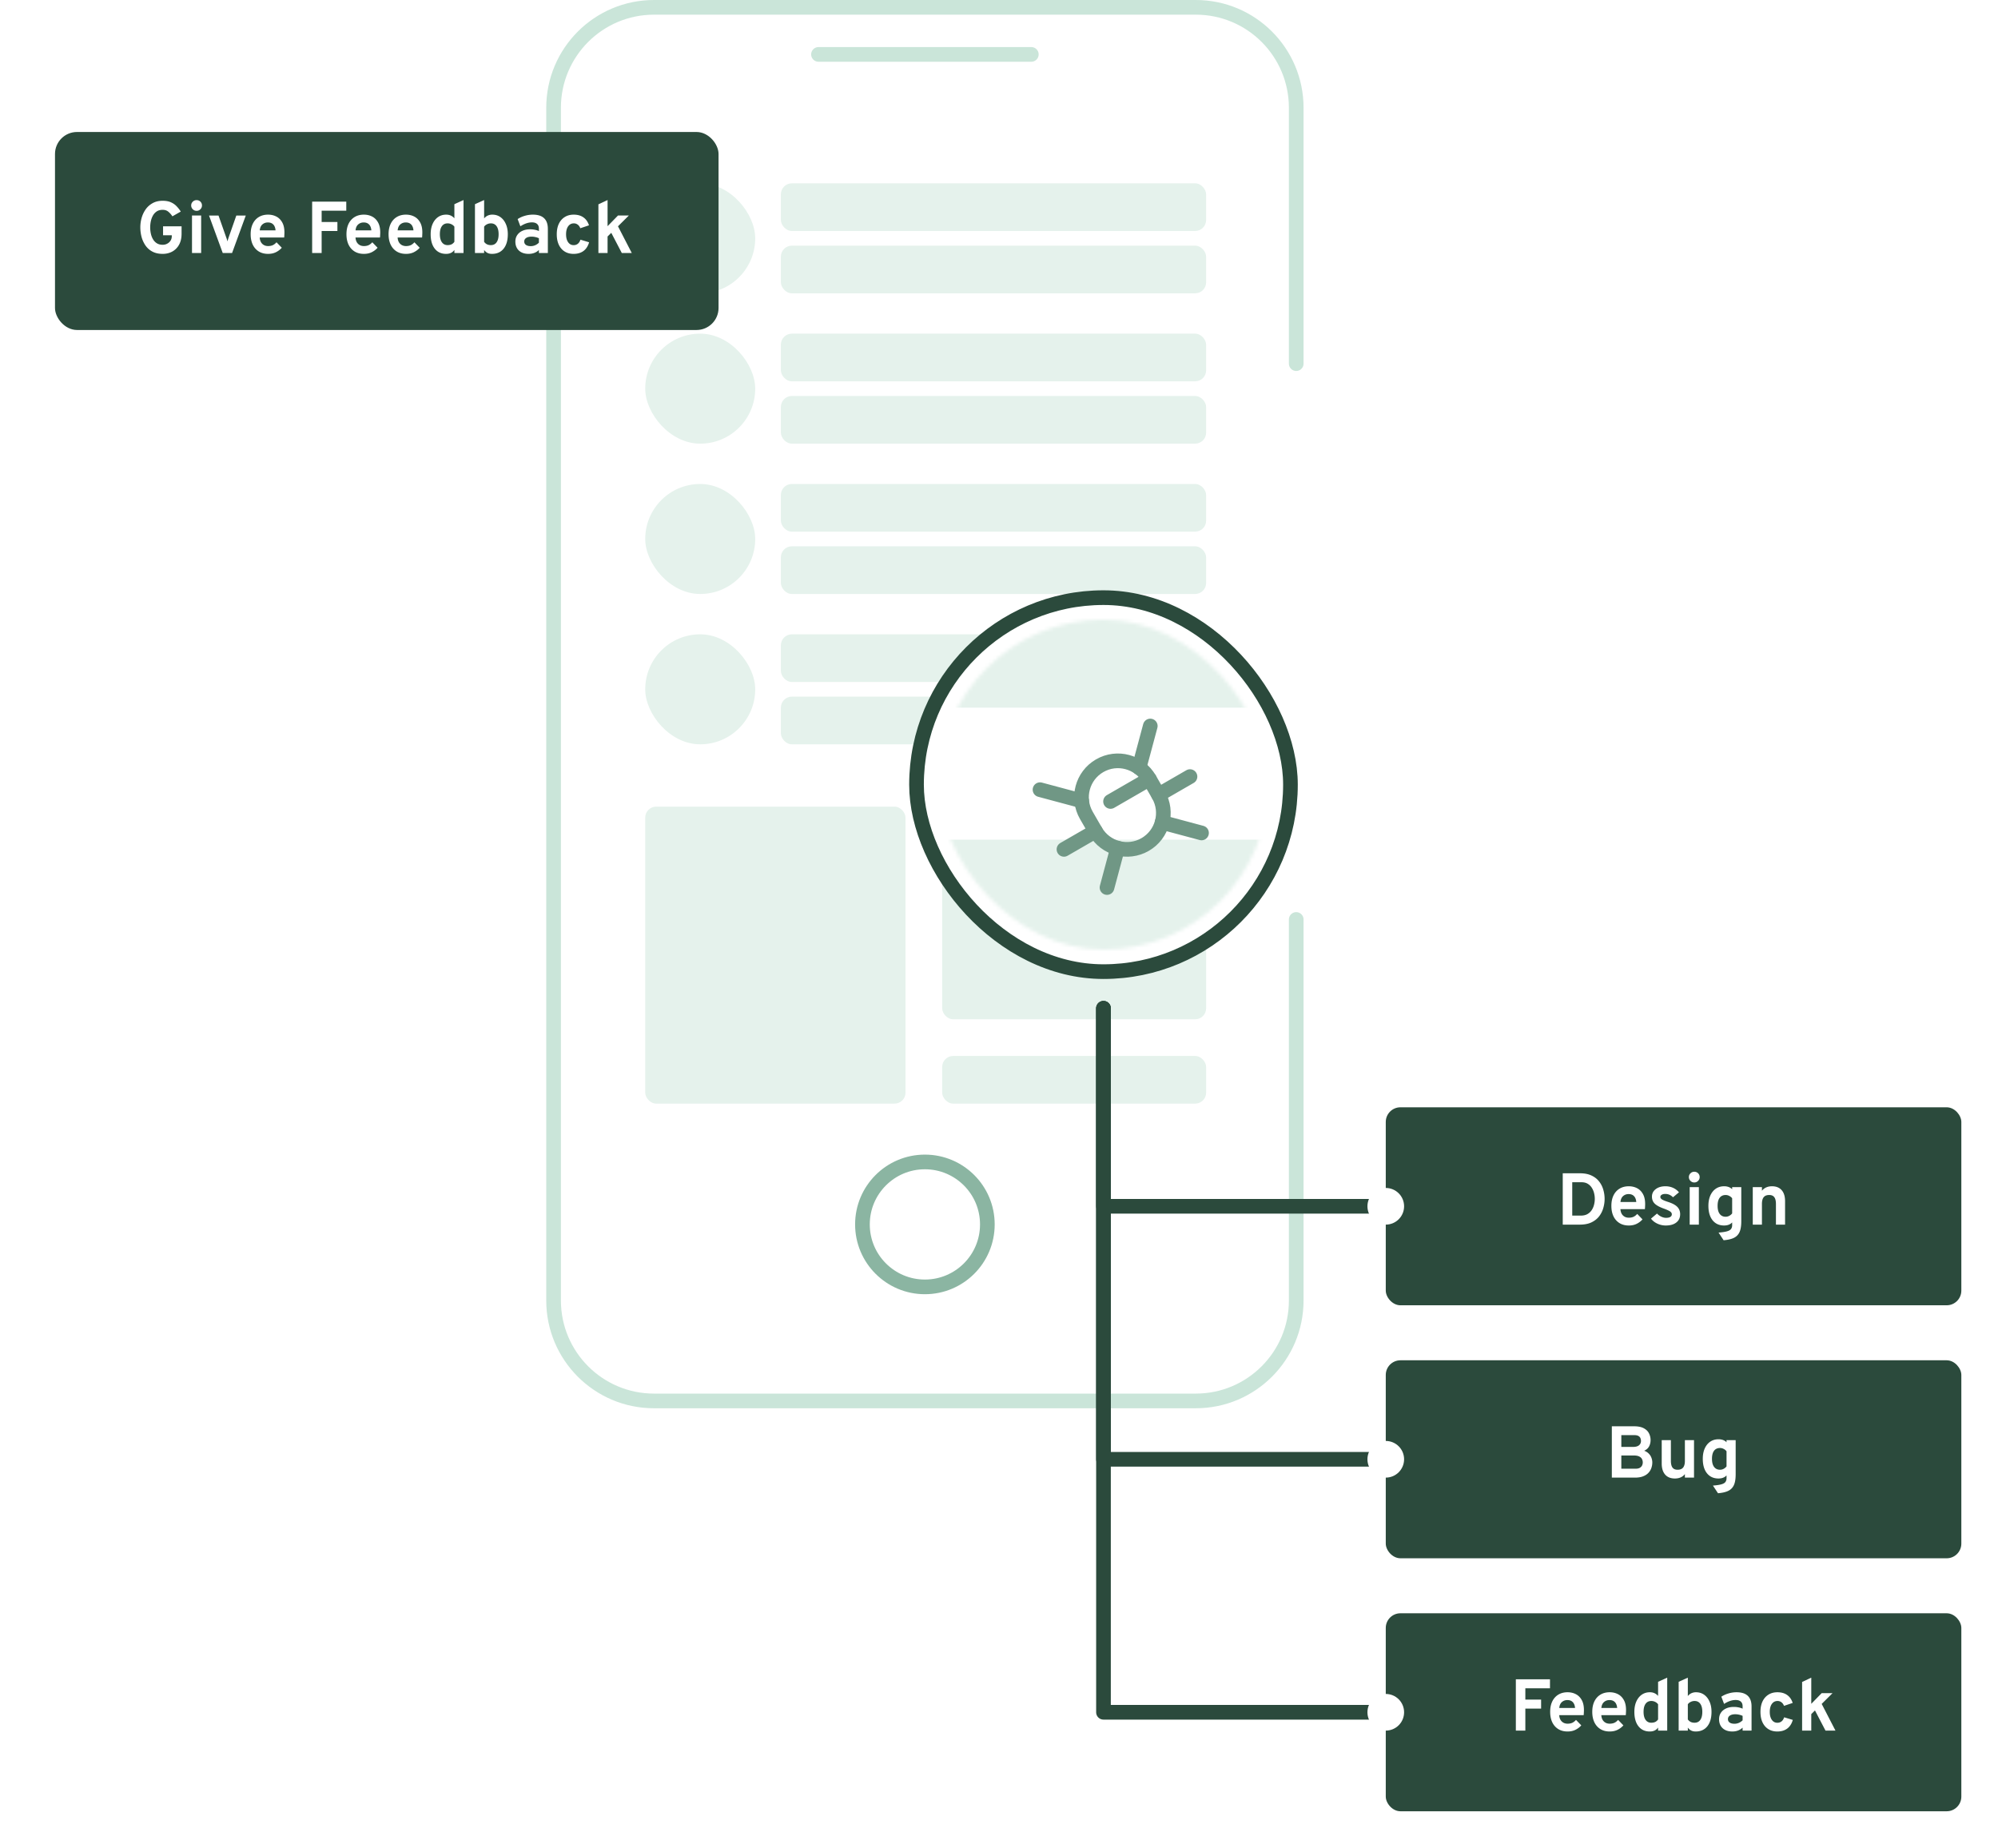 <svg width="545" height="504" fill="none" xmlns="http://www.w3.org/2000/svg">
  <path fill-rule="evenodd" clip-rule="evenodd" d="M324.048 369.723H180.527c-9.216 0-16.689-7.472-16.689-16.689V31.527c0-9.217 7.473-16.69 16.689-16.69h25.047a3.104 3.104 0 0 1 3.103 3.103 9.734 9.734 0 0 0 9.735 9.735h67.751c5.377 0 9.736-4.358 9.736-9.735a3.103 3.103 0 0 1 3.102-3.103h25.047c9.217 0 16.689 7.473 16.689 16.69v321.507c0 9.217-7.472 16.689-16.689 16.689Z" fill="#fff"/>
  <mask id="a" style="mask-type:luminance" maskUnits="userSpaceOnUse" x="163" y="14" width="178" height="356">
    <path fill-rule="evenodd" clip-rule="evenodd" d="M324.048 369.723H180.527c-9.216 0-16.689-7.472-16.689-16.689V31.527c0-9.217 7.473-16.69 16.689-16.69h25.047a3.104 3.104 0 0 1 3.103 3.103 9.734 9.734 0 0 0 9.735 9.735h67.751c5.377 0 9.736-4.358 9.736-9.735a3.103 3.103 0 0 1 3.102-3.103h25.047c9.217 0 16.689 7.473 16.689 16.69v321.507c0 9.217-7.472 16.689-16.689 16.689Z" fill="#fff"/>
  </mask>
  <g mask="url(#a)" fill="#E5F2EC">
    <rect x="213" y="49.999" width="116" height="13" rx="3"/>
    <rect x="213" y="66.999" width="116" height="13" rx="3"/>
    <rect x="176" y="49.999" width="30" height="30" rx="15"/>
    <rect x="213" y="90.999" width="116" height="13" rx="3"/>
    <rect x="213" y="107.999" width="116" height="13" rx="3"/>
    <rect x="176" y="90.999" width="30" height="30" rx="15"/>
    <rect x="213" y="131.999" width="116" height="13" rx="3"/>
    <rect x="213" y="148.999" width="116" height="13" rx="3"/>
    <rect x="176" y="131.999" width="30" height="30" rx="15"/>
    <rect x="213" y="172.999" width="116" height="13" rx="3"/>
    <rect x="213" y="189.999" width="116" height="13" rx="3"/>
    <rect x="176" y="219.999" width="71" height="81" rx="3"/>
    <rect x="257" y="219.999" width="72" height="58" rx="3"/>
    <rect x="257" y="287.999" width="72" height="13" rx="3"/>
    <rect x="176" y="172.999" width="30" height="30" rx="15"/>
  </g>
  <path d="M353.575 250.772v103.916c0 15.13-12.266 27.396-27.396 27.396H178.396c-15.131 0-27.396-12.266-27.396-27.396V29.396C151 14.265 163.265 2 178.396 2H326.18c15.13 0 27.395 12.264 27.395 27.394v69.782" stroke="#CAE5D9" stroke-width="4" stroke-linecap="round" stroke-linejoin="round"/>
  <path clip-rule="evenodd" d="M269.324 333.941c0 9.409-7.627 17.037-17.037 17.037-9.409 0-17.036-7.628-17.036-17.037 0-9.409 7.627-17.037 17.036-17.037 9.41 0 17.037 7.628 17.037 17.037Z" stroke="#8BB5A2" stroke-width="4" stroke-linecap="round" stroke-linejoin="round"/>
  <path d="M223.261 14.838h58.055" stroke="#CAE5D9" stroke-width="4" stroke-linecap="round" stroke-linejoin="round"/>
  <g clip-path="url(#b)" filter="url(#c)">
    <g clip-path="url(#d)">
      <rect x="15" y="35.999" width="181" height="54" rx="6" fill="#2B4A3C"/>
    </g>
    <path d="M44.378 69.24c-1.073 0-1.996-.2-2.77-.6a5.301 5.301 0 0 1-1.89-1.64 7.554 7.554 0 0 1-1.09-2.33 10.227 10.227 0 0 1-.35-2.67c0-.873.12-1.737.36-2.59a7.748 7.748 0 0 1 1.11-2.33c.5-.7 1.134-1.26 1.9-1.68.767-.427 1.677-.64 2.73-.64.894 0 1.647.14 2.26.42.62.28 1.14.647 1.56 1.1.427.447.797.92 1.11 1.42l-2.28 1.3a5.56 5.56 0 0 0-1.09-1.24c-.413-.353-.933-.53-1.56-.53-.653 0-1.2.147-1.64.44-.433.293-.78.677-1.04 1.15-.26.473-.447.99-.56 1.55a8.113 8.113 0 0 0 .02 3.39c.127.567.327 1.077.6 1.53.273.453.627.813 1.06 1.08.434.26.954.39 1.56.39.46 0 .877-.103 1.25-.31.38-.207.68-.483.9-.83.22-.353.33-.75.33-1.19v-.26h-2.38v-2.45h5.05v2.02c0 1.187-.23 2.19-.69 3.01a4.643 4.643 0 0 1-1.85 1.86c-.773.42-1.643.63-2.61.63Zm7.993-.24V58.78h2.5V69h-2.5Zm1.25-11.5c-.4 0-.747-.143-1.04-.43a1.438 1.438 0 0 1-.43-1.04c0-.4.143-.74.43-1.02.287-.287.633-.43 1.04-.43.42 0 .77.14 1.05.42.28.28.42.623.42 1.03 0 .407-.143.753-.43 1.04-.28.287-.627.43-1.04.43ZM60.755 69l-3.74-10.22h2.59l2.14 6.08c.06.147.113.303.16.47l.14.5.14-.5.15-.47 2.13-6.08h2.58L63.305 69h-2.55Zm12.369.24c-.98 0-1.827-.22-2.54-.66-.707-.44-1.254-1.06-1.64-1.86-.38-.807-.57-1.753-.57-2.84 0-1.1.193-2.05.58-2.85.393-.8.943-1.413 1.65-1.84.713-.433 1.553-.65 2.52-.65.826 0 1.576.173 2.25.52.673.347 1.21.88 1.61 1.6.4.713.6 1.623.6 2.73 0 .173-.007.387-.02.64a9.653 9.653 0 0 1-.05.75h-6.67c.026.467.133.877.32 1.23.193.347.456.617.79.81.333.193.726.29 1.18.29.486 0 .91-.08 1.27-.24.36-.167.7-.43 1.02-.79l1.44 1.49c-.44.5-.97.903-1.59 1.21-.62.307-1.337.46-2.15.46Zm-2.27-6.41h4.31c-.034-.447-.134-.83-.3-1.15a1.773 1.773 0 0 0-.7-.75c-.3-.173-.664-.26-1.09-.26-.587 0-1.087.18-1.5.54-.414.36-.654.9-.72 1.62ZM85.145 69V55h9.31v2.46h-6.72v3.08h4.3V63h-4.3v6h-2.59Zm14.11.24c-.98 0-1.826-.22-2.54-.66-.706-.44-1.253-1.06-1.64-1.86-.38-.807-.57-1.753-.57-2.84 0-1.1.194-2.05.58-2.85.394-.8.944-1.413 1.65-1.84.714-.433 1.554-.65 2.52-.65.827 0 1.577.173 2.25.52.674.347 1.21.88 1.61 1.6.4.713.6 1.623.6 2.73 0 .173-.006.387-.02.64a9.184 9.184 0 0 1-.05.75h-6.67c.027.467.134.877.32 1.23.194.347.457.617.79.81.334.193.727.29 1.18.29.487 0 .91-.08 1.27-.24.36-.167.7-.43 1.02-.79l1.44 1.49c-.44.5-.97.903-1.59 1.21-.62.307-1.336.46-2.15.46Zm-2.27-6.41h4.31c-.033-.447-.133-.83-.3-1.15a1.769 1.769 0 0 0-.7-.75c-.3-.173-.663-.26-1.09-.26-.586 0-1.086.18-1.5.54-.413.36-.653.9-.72 1.62Zm13.755 6.41c-.98 0-1.827-.22-2.54-.66-.707-.44-1.254-1.06-1.64-1.86-.38-.807-.57-1.753-.57-2.84 0-1.1.193-2.05.58-2.85.393-.8.943-1.413 1.65-1.84.713-.433 1.553-.65 2.52-.65.826 0 1.576.173 2.25.52.673.347 1.21.88 1.61 1.6.4.713.6 1.623.6 2.73 0 .173-.007.387-.02.64-.007.247-.024.497-.05.75h-6.67c.026.467.133.877.32 1.23.193.347.456.617.79.81.333.193.726.29 1.18.29.486 0 .91-.08 1.27-.24.36-.167.7-.43 1.02-.79l1.44 1.49c-.44.5-.97.903-1.59 1.21-.62.307-1.337.46-2.15.46Zm-2.27-6.41h4.31c-.034-.447-.134-.83-.3-1.15a1.775 1.775 0 0 0-.7-.75c-.3-.173-.664-.26-1.09-.26-.587 0-1.087.18-1.5.54-.414.36-.654.9-.72 1.62Zm13.214 6.41c-1.313 0-2.343-.473-3.09-1.42-.747-.947-1.12-2.26-1.12-3.94 0-1.067.177-2 .53-2.8.353-.8.847-1.423 1.48-1.87.64-.447 1.383-.67 2.23-.67.907 0 1.65.333 2.23 1v-3.85l2.49-1.13V69h-2.49v-.84c-.493.72-1.247 1.08-2.26 1.08Zm.41-2.39c.427 0 .79-.073 1.09-.22.3-.153.553-.38.76-.68v-4.13a2.14 2.14 0 0 0-.81-.66 2.334 2.334 0 0 0-1.04-.24c-.673 0-1.193.257-1.56.77-.367.507-.55 1.237-.55 2.19 0 .627.083 1.163.25 1.61.167.44.407.777.72 1.01.313.233.693.35 1.14.35Zm12.103 2.39c-.467 0-.87-.083-1.21-.25-.333-.167-.643-.437-.93-.81V69h-2.5V55.69l2.5-1.13v5.02c.26-.333.58-.59.96-.77a2.95 2.95 0 0 1 1.26-.27c.847 0 1.587.223 2.22.67.633.447 1.127 1.073 1.48 1.88.36.8.54 1.73.54 2.79 0 1.687-.383 3.003-1.15 3.95-.76.94-1.817 1.41-3.17 1.41Zm-.3-2.39c.68 0 1.2-.257 1.56-.77.367-.513.55-1.247.55-2.2 0-.953-.183-1.683-.55-2.19-.36-.513-.88-.77-1.56-.77-.373 0-.727.083-1.06.25-.333.16-.593.377-.78.65v4.13c.207.293.46.517.76.67.3.153.66.23 1.08.23Zm10.301 2.39c-1.113 0-1.997-.3-2.65-.9-.647-.607-.97-1.427-.97-2.46 0-.667.167-1.25.5-1.75a3.3 3.3 0 0 1 1.41-1.17c.607-.28 1.313-.42 2.12-.42.447 0 .877.043 1.29.13.42.08.787.197 1.1.35v-.64c0-.573-.163-1.003-.49-1.29-.32-.293-.793-.44-1.42-.44-.5 0-1.013.09-1.54.27-.527.18-1.06.447-1.6.8l-.75-1.97a7.096 7.096 0 0 1 1.96-.89 7.64 7.64 0 0 1 2.18-.32c1.373 0 2.4.327 3.08.98.68.647 1.02 1.613 1.02 2.9V69h-2.44v-.82c-.347.347-.76.61-1.24.79-.473.18-.993.27-1.56.27Zm.58-2.11c.413 0 .81-.08 1.19-.24.387-.167.73-.4 1.03-.7v-1.21a4.068 4.068 0 0 0-.96-.32 4.612 4.612 0 0 0-1.04-.12c-.62 0-1.11.12-1.47.36-.353.233-.53.56-.53.98 0 .393.157.7.47.92.313.22.75.33 1.31.33Zm11.681 2.11c-.94 0-1.754-.217-2.44-.65-.687-.433-1.217-1.047-1.59-1.84-.374-.8-.56-1.75-.56-2.85s.186-2.05.56-2.85c.38-.8.916-1.417 1.61-1.85.693-.44 1.51-.66 2.45-.66 1.06 0 1.94.247 2.64.74.706.487 1.216 1.21 1.53 2.17l-2.37.8c-.16-.427-.394-.753-.7-.98a1.704 1.704 0 0 0-1.06-.35c-.647 0-1.164.267-1.55.8-.38.533-.57 1.26-.57 2.18 0 .907.186 1.627.56 2.16.373.533.876.8 1.51.8.446 0 .826-.127 1.14-.38.32-.253.556-.623.71-1.11l2.36.71c-.3 1.047-.81 1.837-1.53 2.37-.714.527-1.614.79-2.7.79Zm6.77-.24V55.73l2.5-1.17v7.13l2.84-2.91h2.96l-2.96 2.94 3.76 7.28h-2.72l-2.87-5.5-1.01 1V69h-2.5Z" fill="#fff"/>
  </g>
  <g clip-path="url(#e)" filter="url(#f)">
    <g clip-path="url(#g)">
      <rect x="378" y="301.999" width="157" height="54" rx="4" fill="#2B4A3C"/>
    </g>
    <path d="M426.275 333.999v-14h4.72c1.214 0 2.247.2 3.1.6.854.394 1.544.927 2.07 1.6.534.667.92 1.417 1.16 2.25.247.827.37 1.677.37 2.55 0 .8-.116 1.61-.35 2.43-.226.82-.6 1.577-1.12 2.27-.52.687-1.216 1.244-2.09 1.67-.866.42-1.94.63-3.22.63h-4.64Zm2.59-2.46h2.32c.714 0 1.314-.133 1.8-.4.487-.273.877-.63 1.17-1.07.3-.446.517-.936.65-1.47a6.355 6.355 0 0 0 0-3.25 4.783 4.783 0 0 0-.65-1.47 3.3 3.3 0 0 0-1.12-1.05c-.453-.26-.996-.39-1.63-.39h-2.54v9.1Zm15.426 2.7c-.98 0-1.826-.22-2.54-.66-.706-.44-1.253-1.06-1.64-1.86-.38-.806-.57-1.753-.57-2.84 0-1.1.194-2.05.58-2.85.394-.8.944-1.413 1.65-1.84.714-.433 1.554-.65 2.52-.65.827 0 1.577.174 2.25.52.674.347 1.21.88 1.61 1.6.4.714.6 1.624.6 2.73 0 .174-.006.387-.02.64a9.166 9.166 0 0 1-.05.75h-6.67c.027.467.134.877.32 1.23a2.1 2.1 0 0 0 .79.81c.334.194.727.29 1.18.29.487 0 .91-.08 1.27-.24.36-.166.7-.43 1.02-.79l1.44 1.49c-.44.5-.97.904-1.59 1.21-.62.307-1.336.46-2.15.46Zm-2.27-6.41h4.31c-.033-.446-.133-.83-.3-1.15a1.777 1.777 0 0 0-.7-.75c-.3-.173-.663-.26-1.09-.26-.586 0-1.086.18-1.5.54-.413.36-.653.9-.72 1.62Zm12.358 6.41c-.8 0-1.567-.17-2.3-.51-.727-.34-1.304-.796-1.73-1.37l1.64-1.38c.34.36.733.647 1.18.86.446.207.873.31 1.28.31.506 0 .896-.083 1.17-.25.273-.173.41-.413.41-.72 0-.2-.067-.376-.2-.53-.127-.16-.354-.32-.68-.48a12.777 12.777 0 0 0-1.38-.57c-1.147-.42-1.96-.873-2.44-1.36-.48-.493-.72-1.116-.72-1.87 0-.84.34-1.52 1.02-2.04.68-.526 1.566-.79 2.66-.79.746 0 1.433.14 2.06.42.633.28 1.176.69 1.63 1.23l-1.63 1.35c-.6-.606-1.3-.91-2.1-.91-.407 0-.734.077-.98.23-.247.147-.37.347-.37.6 0 .247.143.467.43.66.293.194.836.42 1.63.68.786.247 1.423.527 1.91.84.493.314.853.677 1.08 1.09.233.414.35.89.35 1.43 0 .96-.35 1.714-1.05 2.26-.694.547-1.65.82-2.87.82Zm6.523-.24v-10.22h2.5v10.22h-2.5Zm1.25-11.5c-.4 0-.746-.143-1.04-.43a1.44 1.44 0 0 1-.43-1.04c0-.4.144-.74.43-1.02a1.42 1.42 0 0 1 1.04-.43c.42 0 .77.14 1.05.42.28.28.42.624.42 1.03 0 .407-.143.754-.43 1.04-.28.287-.626.43-1.04.43Zm8.004 15.76-1.38-2.09c.974-.073 1.727-.183 2.26-.33.54-.146.917-.356 1.13-.63.214-.273.32-.63.32-1.07v-.74c-.52.56-1.253.84-2.2.84-.886 0-1.65-.213-2.29-.64-.64-.433-1.133-1.05-1.48-1.85-.34-.806-.51-1.763-.51-2.87 0-1.08.177-2.02.53-2.82.36-.8.86-1.42 1.5-1.86.647-.44 1.404-.66 2.27-.66.454 0 .867.07 1.24.21.38.14.694.344.94.61v-.58h2.49v9.3c0 .907-.083 1.674-.25 2.3-.166.627-.44 1.14-.82 1.54-.373.4-.866.704-1.48.91-.613.214-1.37.357-2.27.43Zm.54-6.41c.354 0 .684-.08.99-.24.314-.166.58-.39.8-.67v-4.12a2.095 2.095 0 0 0-.77-.64 2.092 2.092 0 0 0-.99-.26c-.72 0-1.27.254-1.65.76-.373.5-.56 1.234-.56 2.2 0 .627.084 1.164.25 1.61.174.44.424.777.75 1.01.327.234.72.35 1.18.35Zm7.413 2.15v-10.22h2.5v.98c.326-.406.716-.71 1.17-.91.46-.206.983-.31 1.57-.31 1.14 0 2.02.354 2.64 1.06.62.7.93 1.71.93 3.03v6.37h-2.49v-5.6c0-.86-.15-1.486-.45-1.88-.294-.4-.754-.6-1.38-.6-.68 0-1.184.2-1.51.6-.32.394-.48 1.007-.48 1.84v5.64h-2.5Z" fill="#fff"/>
  </g>
  <g clip-path="url(#h)" filter="url(#i)">
    <g clip-path="url(#j)">
      <rect x="378" y="370.999" width="157" height="54" rx="4" fill="#2B4A3C"/>
    </g>
    <path d="M439.664 402.999v-14h6.04c1.14 0 2.04.184 2.7.55.66.36 1.13.83 1.41 1.41.28.574.42 1.174.42 1.8 0 .627-.137 1.2-.41 1.72-.273.514-.72.91-1.34 1.19.507.18.923.44 1.25.78.333.334.577.714.73 1.14.16.42.24.847.24 1.28 0 .494-.083.987-.25 1.48-.16.487-.423.93-.79 1.33-.367.4-.853.72-1.46.96-.6.24-1.34.36-2.22.36h-6.32Zm2.59-2.43h3.9c.5 0 .89-.086 1.17-.26.287-.173.487-.39.6-.65.12-.266.18-.53.18-.79 0-.32-.07-.623-.21-.91-.133-.293-.383-.533-.75-.72-.36-.186-.883-.28-1.57-.28h-3.32v3.61Zm0-5.94h3.13c.76 0 1.32-.146 1.68-.44.367-.3.55-.696.55-1.19 0-.253-.047-.5-.14-.74-.093-.246-.273-.45-.54-.61-.267-.16-.66-.24-1.18-.24h-3.5v3.22Zm14.608 8.61c-1.139 0-2.023-.353-2.649-1.06-.627-.713-.94-1.72-.94-3.02v-6.38h2.5v5.6c0 .86.146 1.487.44 1.88.293.394.756.59 1.39.59.68 0 1.18-.196 1.5-.59.326-.4.49-1.013.49-1.84v-5.64h2.49v10.22h-2.49v-.96c-.314.4-.7.7-1.16.9-.454.2-.977.3-1.571.3Zm11.761 4.02-1.38-2.09c.973-.073 1.727-.183 2.26-.33.54-.146.917-.356 1.13-.63.213-.273.32-.63.32-1.07v-.74c-.52.56-1.253.84-2.2.84-.887 0-1.65-.213-2.29-.64-.64-.433-1.133-1.05-1.48-1.85-.34-.806-.51-1.763-.51-2.87 0-1.08.177-2.02.53-2.82.36-.8.86-1.42 1.5-1.86.647-.44 1.403-.66 2.27-.66.453 0 .867.07 1.24.21.38.14.693.344.94.61v-.58h2.49v9.3c0 .907-.083 1.674-.25 2.3-.167.627-.44 1.14-.82 1.54-.373.4-.867.704-1.48.91-.613.214-1.37.357-2.27.43Zm.54-6.41c.353 0 .683-.08.99-.24.313-.166.58-.39.8-.67v-4.12a2.103 2.103 0 0 0-.77-.64 2.098 2.098 0 0 0-.99-.26c-.72 0-1.27.254-1.65.76-.373.5-.56 1.234-.56 2.2 0 .627.083 1.164.25 1.61.173.44.423.777.75 1.01.327.234.72.35 1.18.35Z" fill="#fff"/>
  </g>
  <g clip-path="url(#k)" filter="url(#l)">
    <g clip-path="url(#m)">
      <rect x="378" y="439.999" width="157" height="54" rx="4" fill="#2B4A3C"/>
    </g>
    <path d="M413.482 471.999v-14h9.31v2.46h-6.72v3.08h4.3v2.46h-4.3v6h-2.59Zm14.11.24c-.98 0-1.826-.22-2.54-.66-.706-.44-1.253-1.06-1.64-1.86-.38-.806-.57-1.753-.57-2.84 0-1.1.194-2.05.58-2.85.394-.8.944-1.413 1.65-1.84.714-.433 1.554-.65 2.52-.65.827 0 1.577.174 2.25.52.674.347 1.21.88 1.61 1.6.4.714.6 1.624.6 2.73 0 .174-.006.387-.02.64a9.166 9.166 0 0 1-.05.75h-6.67c.027.467.134.877.32 1.23a2.1 2.1 0 0 0 .79.81c.334.194.727.29 1.18.29.487 0 .91-.08 1.27-.24.36-.166.7-.43 1.02-.79l1.44 1.49c-.44.5-.97.904-1.59 1.21-.62.307-1.336.46-2.15.46Zm-2.27-6.41h4.31c-.033-.446-.133-.83-.3-1.15a1.777 1.777 0 0 0-.7-.75c-.3-.173-.663-.26-1.09-.26-.586 0-1.086.18-1.5.54-.413.36-.653.9-.72 1.62Zm13.755 6.41c-.98 0-1.827-.22-2.54-.66-.707-.44-1.254-1.06-1.64-1.86-.38-.806-.57-1.753-.57-2.84 0-1.1.193-2.05.58-2.85.393-.8.943-1.413 1.65-1.84.713-.433 1.553-.65 2.52-.65.826 0 1.576.174 2.25.52.673.347 1.21.88 1.61 1.6.4.714.6 1.624.6 2.73 0 .174-.007.387-.02.64a10.15 10.15 0 0 1-.05.75h-6.67c.026.467.133.877.32 1.23.193.347.456.617.79.81.333.194.726.29 1.18.29.486 0 .91-.08 1.27-.24.36-.166.7-.43 1.02-.79l1.44 1.49c-.44.5-.97.904-1.59 1.21-.62.307-1.337.46-2.15.46Zm-2.27-6.41h4.31c-.034-.446-.134-.83-.3-1.15a1.783 1.783 0 0 0-.7-.75c-.3-.173-.664-.26-1.09-.26-.587 0-1.087.18-1.5.54-.414.36-.654.9-.72 1.62Zm13.214 6.41c-1.313 0-2.343-.473-3.09-1.42-.747-.946-1.12-2.26-1.12-3.94 0-1.066.177-2 .53-2.8.353-.8.847-1.423 1.48-1.87.64-.446 1.383-.67 2.23-.67.907 0 1.65.334 2.23 1v-3.85l2.49-1.13v14.44h-2.49v-.84c-.493.72-1.247 1.08-2.26 1.08Zm.41-2.39c.427 0 .79-.073 1.09-.22.3-.153.553-.38.76-.68v-4.13a2.14 2.14 0 0 0-.81-.66 2.334 2.334 0 0 0-1.04-.24c-.673 0-1.193.257-1.56.77-.367.507-.55 1.237-.55 2.19 0 .627.083 1.164.25 1.61.167.44.407.777.72 1.01.313.234.693.35 1.14.35Zm12.103 2.39c-.467 0-.87-.083-1.21-.25-.333-.166-.643-.436-.93-.81v.82h-2.5v-13.31l2.5-1.13v5.02c.26-.333.58-.59.96-.77a2.95 2.95 0 0 1 1.26-.27c.847 0 1.587.224 2.22.67.633.447 1.127 1.074 1.48 1.88.36.8.54 1.73.54 2.79 0 1.687-.383 3.004-1.15 3.95-.76.94-1.817 1.41-3.17 1.41Zm-.3-2.39c.68 0 1.2-.256 1.56-.77.367-.513.55-1.246.55-2.2 0-.953-.183-1.683-.55-2.19-.36-.513-.88-.77-1.56-.77-.373 0-.727.084-1.06.25-.333.16-.593.377-.78.65v4.13c.207.294.46.517.76.67.3.154.66.23 1.08.23Zm10.301 2.39c-1.113 0-1.997-.3-2.65-.9-.647-.606-.97-1.426-.97-2.46 0-.666.167-1.25.5-1.75.34-.506.81-.896 1.41-1.17.607-.28 1.313-.42 2.12-.42.447 0 .877.044 1.29.13.42.08.787.197 1.1.35v-.64c0-.573-.163-1.003-.49-1.29-.32-.293-.793-.44-1.42-.44-.5 0-1.013.09-1.54.27a7.18 7.18 0 0 0-1.6.8l-.75-1.97a7.125 7.125 0 0 1 1.96-.89 7.65 7.65 0 0 1 2.18-.32c1.373 0 2.4.327 3.08.98.68.647 1.02 1.614 1.02 2.9v6.58h-2.44v-.82c-.347.347-.76.61-1.24.79-.473.18-.993.27-1.56.27Zm.58-2.11c.413 0 .81-.08 1.19-.24.387-.166.73-.4 1.03-.7v-1.21a4.1 4.1 0 0 0-.96-.32 4.612 4.612 0 0 0-1.04-.12c-.62 0-1.11.12-1.47.36-.353.234-.53.56-.53.98 0 .394.157.7.47.92.313.22.75.33 1.31.33Zm11.681 2.11c-.94 0-1.754-.216-2.44-.65-.687-.433-1.217-1.046-1.59-1.84-.374-.8-.56-1.75-.56-2.85s.186-2.05.56-2.85c.38-.8.916-1.416 1.61-1.85.693-.44 1.51-.66 2.45-.66 1.06 0 1.94.247 2.64.74.706.487 1.216 1.21 1.53 2.17l-2.37.8c-.16-.426-.394-.753-.7-.98a1.706 1.706 0 0 0-1.06-.35c-.647 0-1.164.267-1.55.8-.38.534-.57 1.26-.57 2.18 0 .907.186 1.627.56 2.16.373.534.876.8 1.51.8.446 0 .826-.126 1.14-.38.32-.253.556-.623.71-1.11l2.36.71c-.3 1.047-.81 1.837-1.53 2.37-.714.527-1.614.79-2.7.79Zm6.77-.24v-13.27l2.5-1.17v7.13l2.84-2.91h2.96l-2.96 2.94 3.76 7.28h-2.72l-2.87-5.5-1.01 1v4.5h-2.5Z" fill="#fff"/>
  </g>
  <path d="M301 274.999v192h77" stroke="#2B4A3C" stroke-width="4" stroke-linecap="round" stroke-linejoin="round"/>
  <circle cx="378" cy="466.999" r="5" fill="#fff"/>
  <path d="M301 274.999v123h77" stroke="#2B4A3C" stroke-width="4" stroke-linecap="round" stroke-linejoin="round"/>
  <circle cx="378" cy="397.999" r="5" fill="#fff"/>
  <path d="M301 274.999v54h77" stroke="#2B4A3C" stroke-width="4" stroke-linecap="round" stroke-linejoin="round"/>
  <circle cx="378" cy="328.999" r="5" fill="#fff"/>
  <g filter="url(#n)">
    <rect x="250" y="162.999" width="102" height="102" rx="51" fill="#fff"/>
    <rect x="250" y="162.999" width="102" height="102" rx="51" stroke="#2B4A3C" stroke-width="4"/>
  </g>
  <rect x="256" y="168.999" width="90" height="90" rx="45" fill="#fff"/>
  <mask id="o" style="mask-type:luminance" maskUnits="userSpaceOnUse" x="256" y="168" width="90" height="91">
    <rect x="256" y="168.999" width="90" height="90" rx="45" fill="#fff"/>
  </mask>
  <g mask="url(#o)" fill="#E5F2EC">
    <rect x="147.857" y="164.999" width="244.286" height="28" rx="3"/>
    <rect x="240" y="228.999" width="152.143" height="86" rx="3"/>
  </g>
  <path clip-rule="evenodd" d="M316.003 216.767c2.74 4.746 1.114 10.815-3.632 13.555s-10.815 1.114-13.555-3.632l-2.481-4.297c-2.74-4.746-1.114-10.815 3.632-13.555s10.815-1.114 13.555 3.632l2.481 4.297Z" stroke="#709785" stroke-width="4" stroke-linecap="round" stroke-linejoin="round"/>
  <path d="m302.926 218.588 10.596-6.118M295.052 218.417l-11.364-3.045M304.842 231.312l-2.881 10.749M298.816 226.69l-8.594 4.961M310.721 209.371l3.045-11.364M316.993 224.296l10.749 2.88M316.003 216.767l8.594-4.962" stroke="#709785" stroke-width="4" stroke-linecap="round" stroke-linejoin="round"/>
  <defs>
    <clipPath id="b">
      <path fill="#fff" transform="translate(15 36)" d="M0 0h181v54H0z"/>
    </clipPath>
    <clipPath id="d">
      <path fill="#fff" transform="translate(15 36)" d="M0 0h181v54H0z"/>
    </clipPath>
    <clipPath id="e">
      <path fill="#fff" transform="translate(378 301.999)" d="M0 0h157v54H0z"/>
    </clipPath>
    <clipPath id="g">
      <path fill="#fff" transform="translate(378 301.999)" d="M0 0h157v54H0z"/>
    </clipPath>
    <clipPath id="h">
      <path fill="#fff" transform="translate(378 370.999)" d="M0 0h157v54H0z"/>
    </clipPath>
    <clipPath id="j">
      <path fill="#fff" transform="translate(378 370.999)" d="M0 0h157v54H0z"/>
    </clipPath>
    <clipPath id="k">
      <path fill="#fff" transform="translate(378 439.999)" d="M0 0h157v54H0z"/>
    </clipPath>
    <clipPath id="m">
      <path fill="#fff" transform="translate(378 439.999)" d="M0 0h157v54H0z"/>
    </clipPath>
    <filter id="c" x="0" y="20.999" width="211" height="84" filterUnits="userSpaceOnUse" color-interpolation-filters="sRGB">
      <feFlood flood-opacity="0" result="BackgroundImageFix"/>
      <feColorMatrix in="SourceAlpha" values="0 0 0 0 0 0 0 0 0 0 0 0 0 0 0 0 0 0 127 0" result="hardAlpha"/>
      <feOffset/>
      <feGaussianBlur stdDeviation="7.5"/>
      <feColorMatrix values="0 0 0 0 0 0 0 0 0 0 0 0 0 0 0 0 0 0 0.15 0"/>
      <feBlend in2="BackgroundImageFix" result="effect1_dropShadow_508_8317"/>
      <feBlend in="SourceGraphic" in2="effect1_dropShadow_508_8317" result="shape"/>
    </filter>
    <filter id="f" x="368" y="291.999" width="177" height="74" filterUnits="userSpaceOnUse" color-interpolation-filters="sRGB">
      <feFlood flood-opacity="0" result="BackgroundImageFix"/>
      <feColorMatrix in="SourceAlpha" values="0 0 0 0 0 0 0 0 0 0 0 0 0 0 0 0 0 0 127 0" result="hardAlpha"/>
      <feOffset/>
      <feGaussianBlur stdDeviation="5"/>
      <feColorMatrix values="0 0 0 0 0 0 0 0 0 0 0 0 0 0 0 0 0 0 0.1 0"/>
      <feBlend in2="BackgroundImageFix" result="effect1_dropShadow_508_8317"/>
      <feBlend in="SourceGraphic" in2="effect1_dropShadow_508_8317" result="shape"/>
    </filter>
    <filter id="i" x="368" y="360.999" width="177" height="74" filterUnits="userSpaceOnUse" color-interpolation-filters="sRGB">
      <feFlood flood-opacity="0" result="BackgroundImageFix"/>
      <feColorMatrix in="SourceAlpha" values="0 0 0 0 0 0 0 0 0 0 0 0 0 0 0 0 0 0 127 0" result="hardAlpha"/>
      <feOffset/>
      <feGaussianBlur stdDeviation="5"/>
      <feColorMatrix values="0 0 0 0 0 0 0 0 0 0 0 0 0 0 0 0 0 0 0.1 0"/>
      <feBlend in2="BackgroundImageFix" result="effect1_dropShadow_508_8317"/>
      <feBlend in="SourceGraphic" in2="effect1_dropShadow_508_8317" result="shape"/>
    </filter>
    <filter id="l" x="368" y="429.999" width="177" height="74" filterUnits="userSpaceOnUse" color-interpolation-filters="sRGB">
      <feFlood flood-opacity="0" result="BackgroundImageFix"/>
      <feColorMatrix in="SourceAlpha" values="0 0 0 0 0 0 0 0 0 0 0 0 0 0 0 0 0 0 127 0" result="hardAlpha"/>
      <feOffset/>
      <feGaussianBlur stdDeviation="5"/>
      <feColorMatrix values="0 0 0 0 0 0 0 0 0 0 0 0 0 0 0 0 0 0 0.1 0"/>
      <feBlend in2="BackgroundImageFix" result="effect1_dropShadow_508_8317"/>
      <feBlend in="SourceGraphic" in2="effect1_dropShadow_508_8317" result="shape"/>
    </filter>
    <filter id="n" x="238" y="150.999" width="126" height="126" filterUnits="userSpaceOnUse" color-interpolation-filters="sRGB">
      <feFlood flood-opacity="0" result="BackgroundImageFix"/>
      <feColorMatrix in="SourceAlpha" values="0 0 0 0 0 0 0 0 0 0 0 0 0 0 0 0 0 0 127 0" result="hardAlpha"/>
      <feOffset/>
      <feGaussianBlur stdDeviation="5"/>
      <feColorMatrix values="0 0 0 0 0 0 0 0 0 0 0 0 0 0 0 0 0 0 0.1 0"/>
      <feBlend in2="BackgroundImageFix" result="effect1_dropShadow_508_8317"/>
      <feBlend in="SourceGraphic" in2="effect1_dropShadow_508_8317" result="shape"/>
    </filter>
  </defs>
</svg>